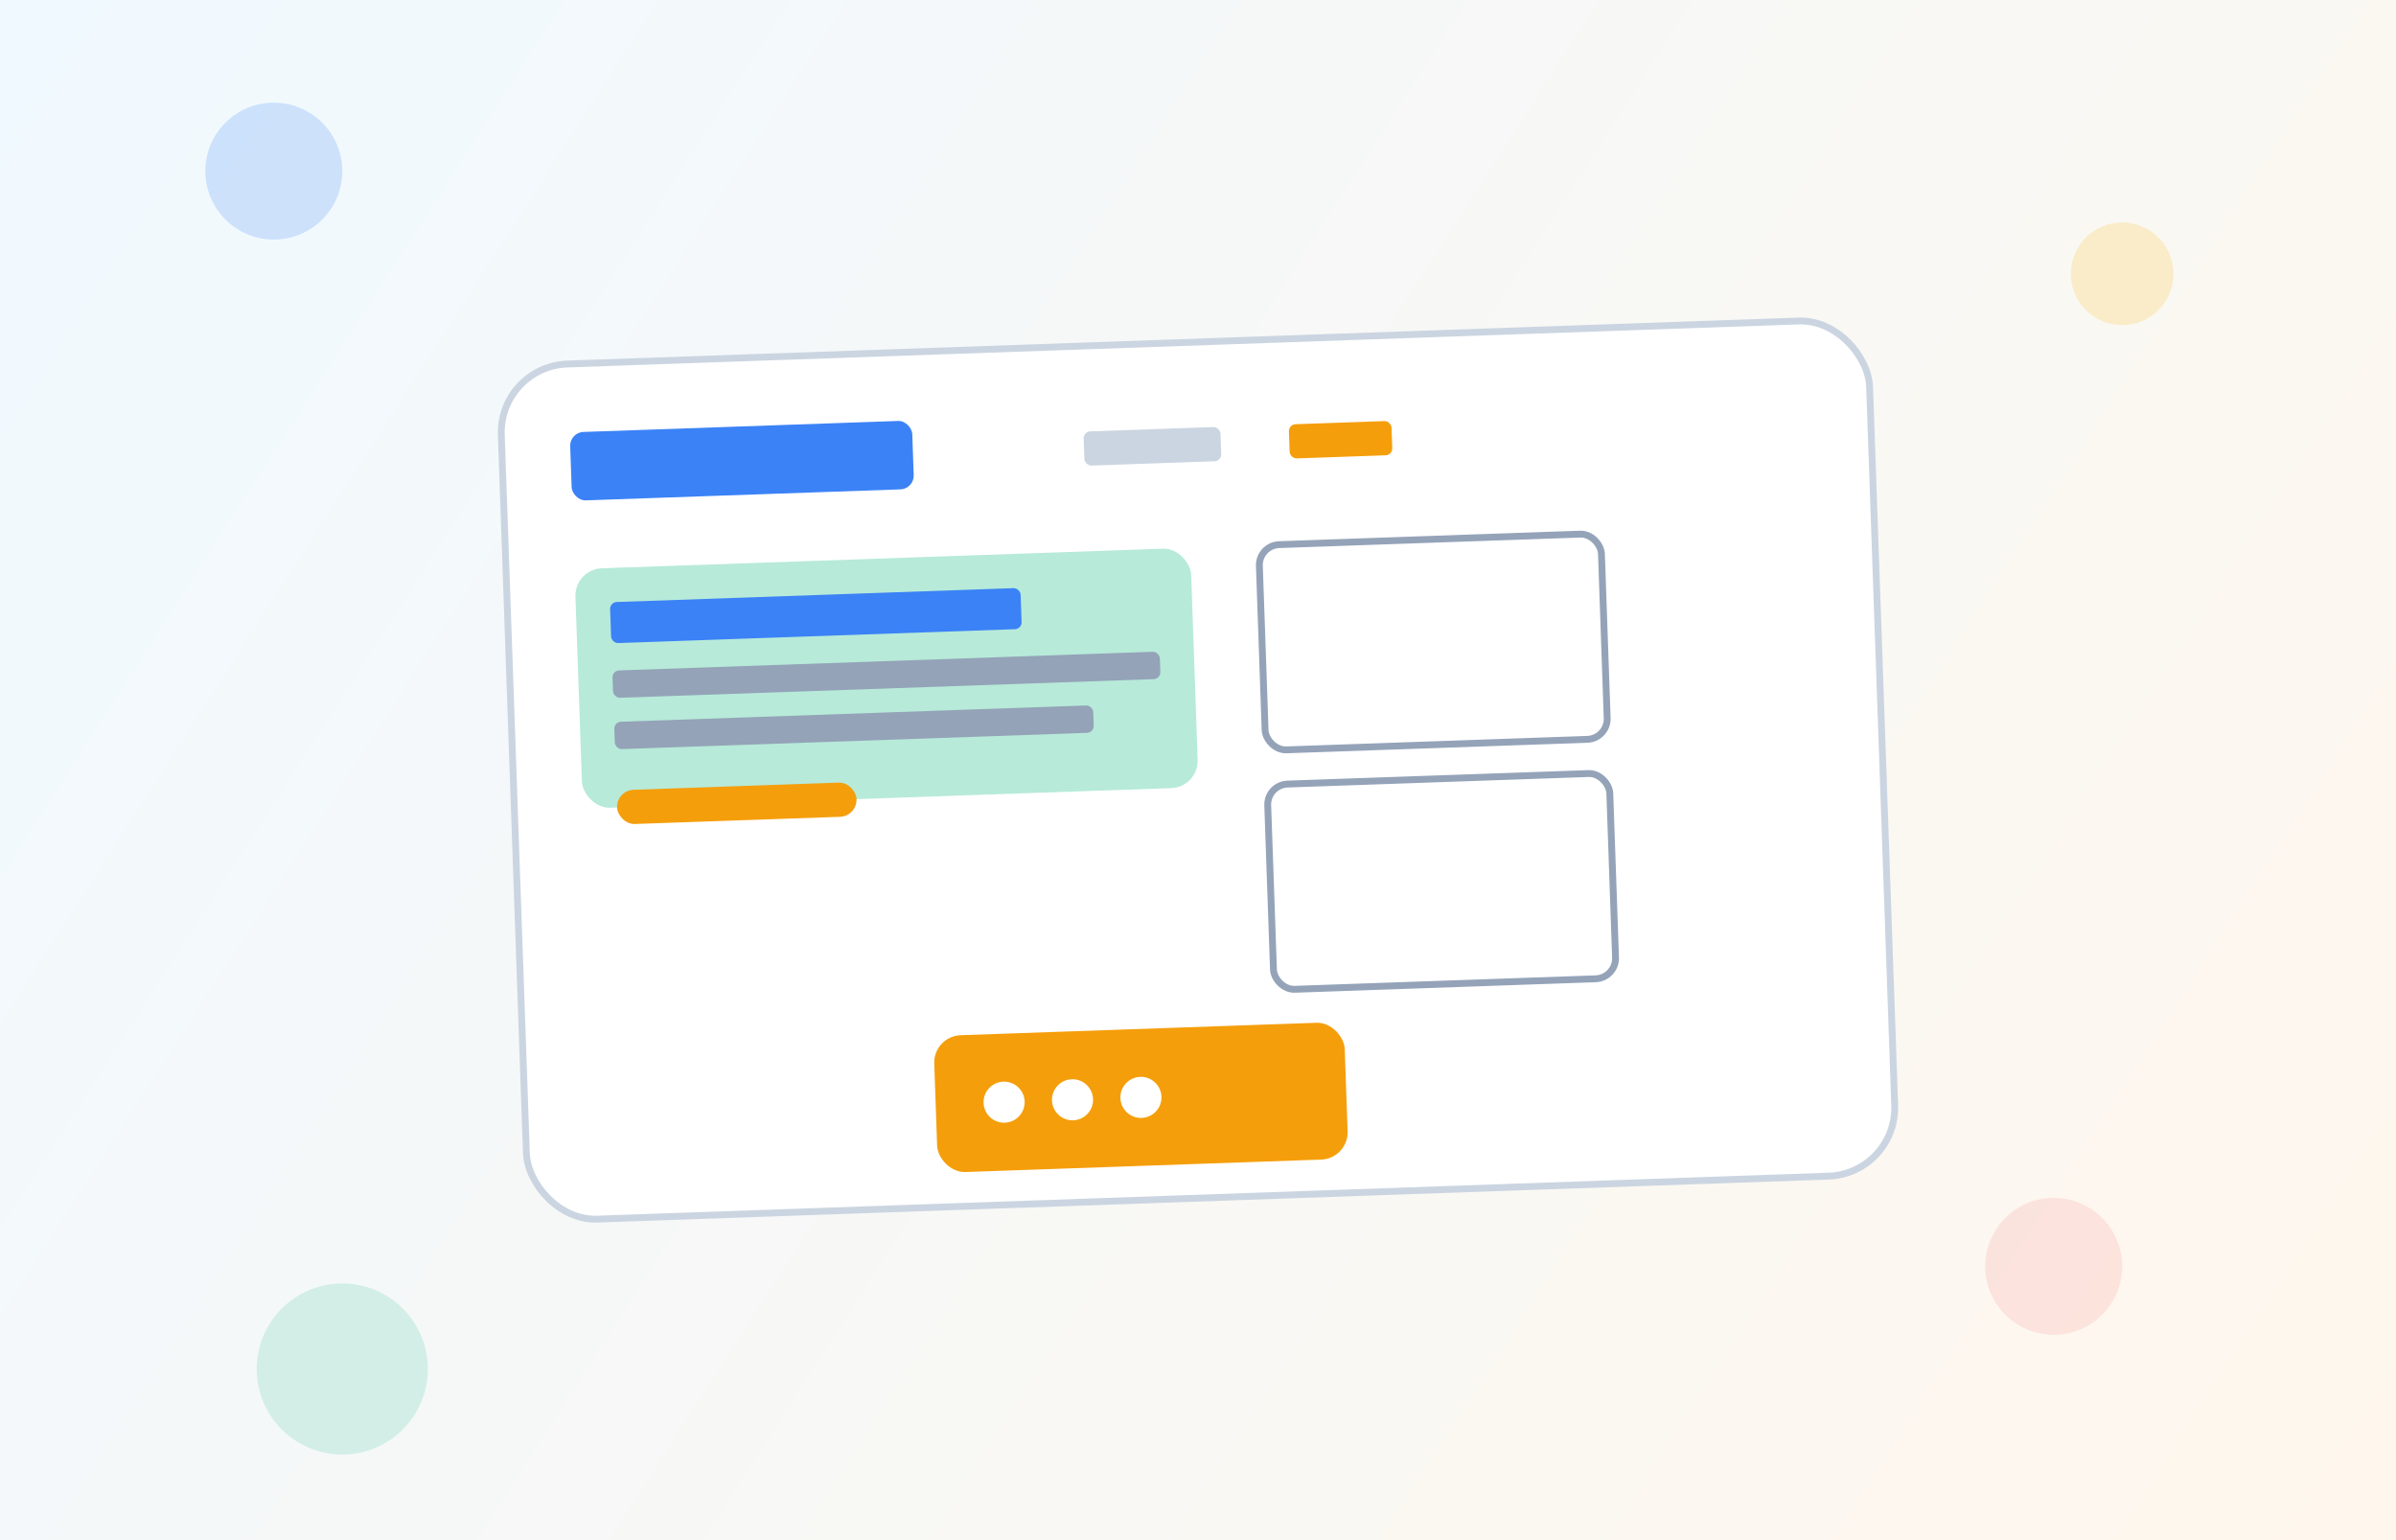 <svg viewBox="0 0 700 450" xmlns="http://www.w3.org/2000/svg">
  <defs>
    <!-- Gradient background -->
    <linearGradient id="bgGradient" x1="0" y1="0" x2="700" y2="450" gradientUnits="userSpaceOnUse">
      <stop offset="0%" stop-color="#f0f9ff"></stop>
      <stop offset="100%" stop-color="#fff7ed"></stop>
    </linearGradient>

    <!-- Shadow for card -->
    <filter id="shadow" x="-20%" y="-20%" width="140%" height="140%">
      <feDropShadow dx="0" dy="12" stdDeviation="16" flood-color="#000" flood-opacity="0.12"></feDropShadow>
    </filter>
  </defs>

  <!-- Background -->
  <rect width="700" height="450" fill="url(#bgGradient)"></rect>

  <!-- Tilted Launch Card -->
  <g transform="rotate(-2, 350, 225)">
    <!-- Main Card -->
    <rect x="150" y="100" width="400" height="250" rx="20" fill="#ffffff" stroke="#cbd5e1" stroke-width="2" filter="url(#shadow)"></rect>

    <!-- Header -->
    <rect x="170" y="120" width="100" height="20" rx="4" fill="#3b82f6"></rect>
    <rect x="320" y="125" width="40" height="10" rx="2" fill="#cbd5e1"></rect>
    <rect x="380" y="125" width="30" height="10" rx="2" fill="#f59e0b"></rect>

    <!-- Hero / Banner -->
    <rect x="170" y="160" width="180" height="70" rx="8" fill="#10b981" opacity="0.3"></rect>
    <rect x="180" y="170" width="120" height="12" rx="2" fill="#3b82f6"></rect>
    <rect x="180" y="190" width="160" height="8" rx="2" fill="#94a3b8"></rect>
    <rect x="180" y="205" width="140" height="8" rx="2" fill="#94a3b8"></rect>
    <rect x="180" y="225" width="70" height="10" rx="5" fill="#f59e0b"></rect>

    <!-- Cards / Sections -->
    <rect x="370" y="160" width="100" height="60" rx="6" fill="white" stroke="#94a3b8" stroke-width="2"></rect>
    <rect x="370" y="230" width="100" height="60" rx="6" fill="white" stroke="#94a3b8" stroke-width="2"></rect>

    <!-- CTA Launch Button -->
    <rect x="270" y="300" width="120" height="40" rx="8" fill="#f59e0b"></rect>
    <circle cx="290" cy="320" r="6" fill="#ffffff"></circle>
    <circle cx="310" cy="320" r="6" fill="#ffffff"></circle>
    <circle cx="330" cy="320" r="6" fill="#ffffff"></circle>
  </g>

  <!-- Background accents to give launch feel -->
  <circle cx="80" cy="50" r="20" fill="#3b82f6" opacity="0.2"></circle>
  <circle cx="620" cy="80" r="15" fill="#fbbf24" opacity="0.2"></circle>
  <circle cx="100" cy="400" r="25" fill="#10b981" opacity="0.15"></circle>
  <circle cx="600" cy="370" r="20" fill="#f87171" opacity="0.15"></circle>
</svg>
